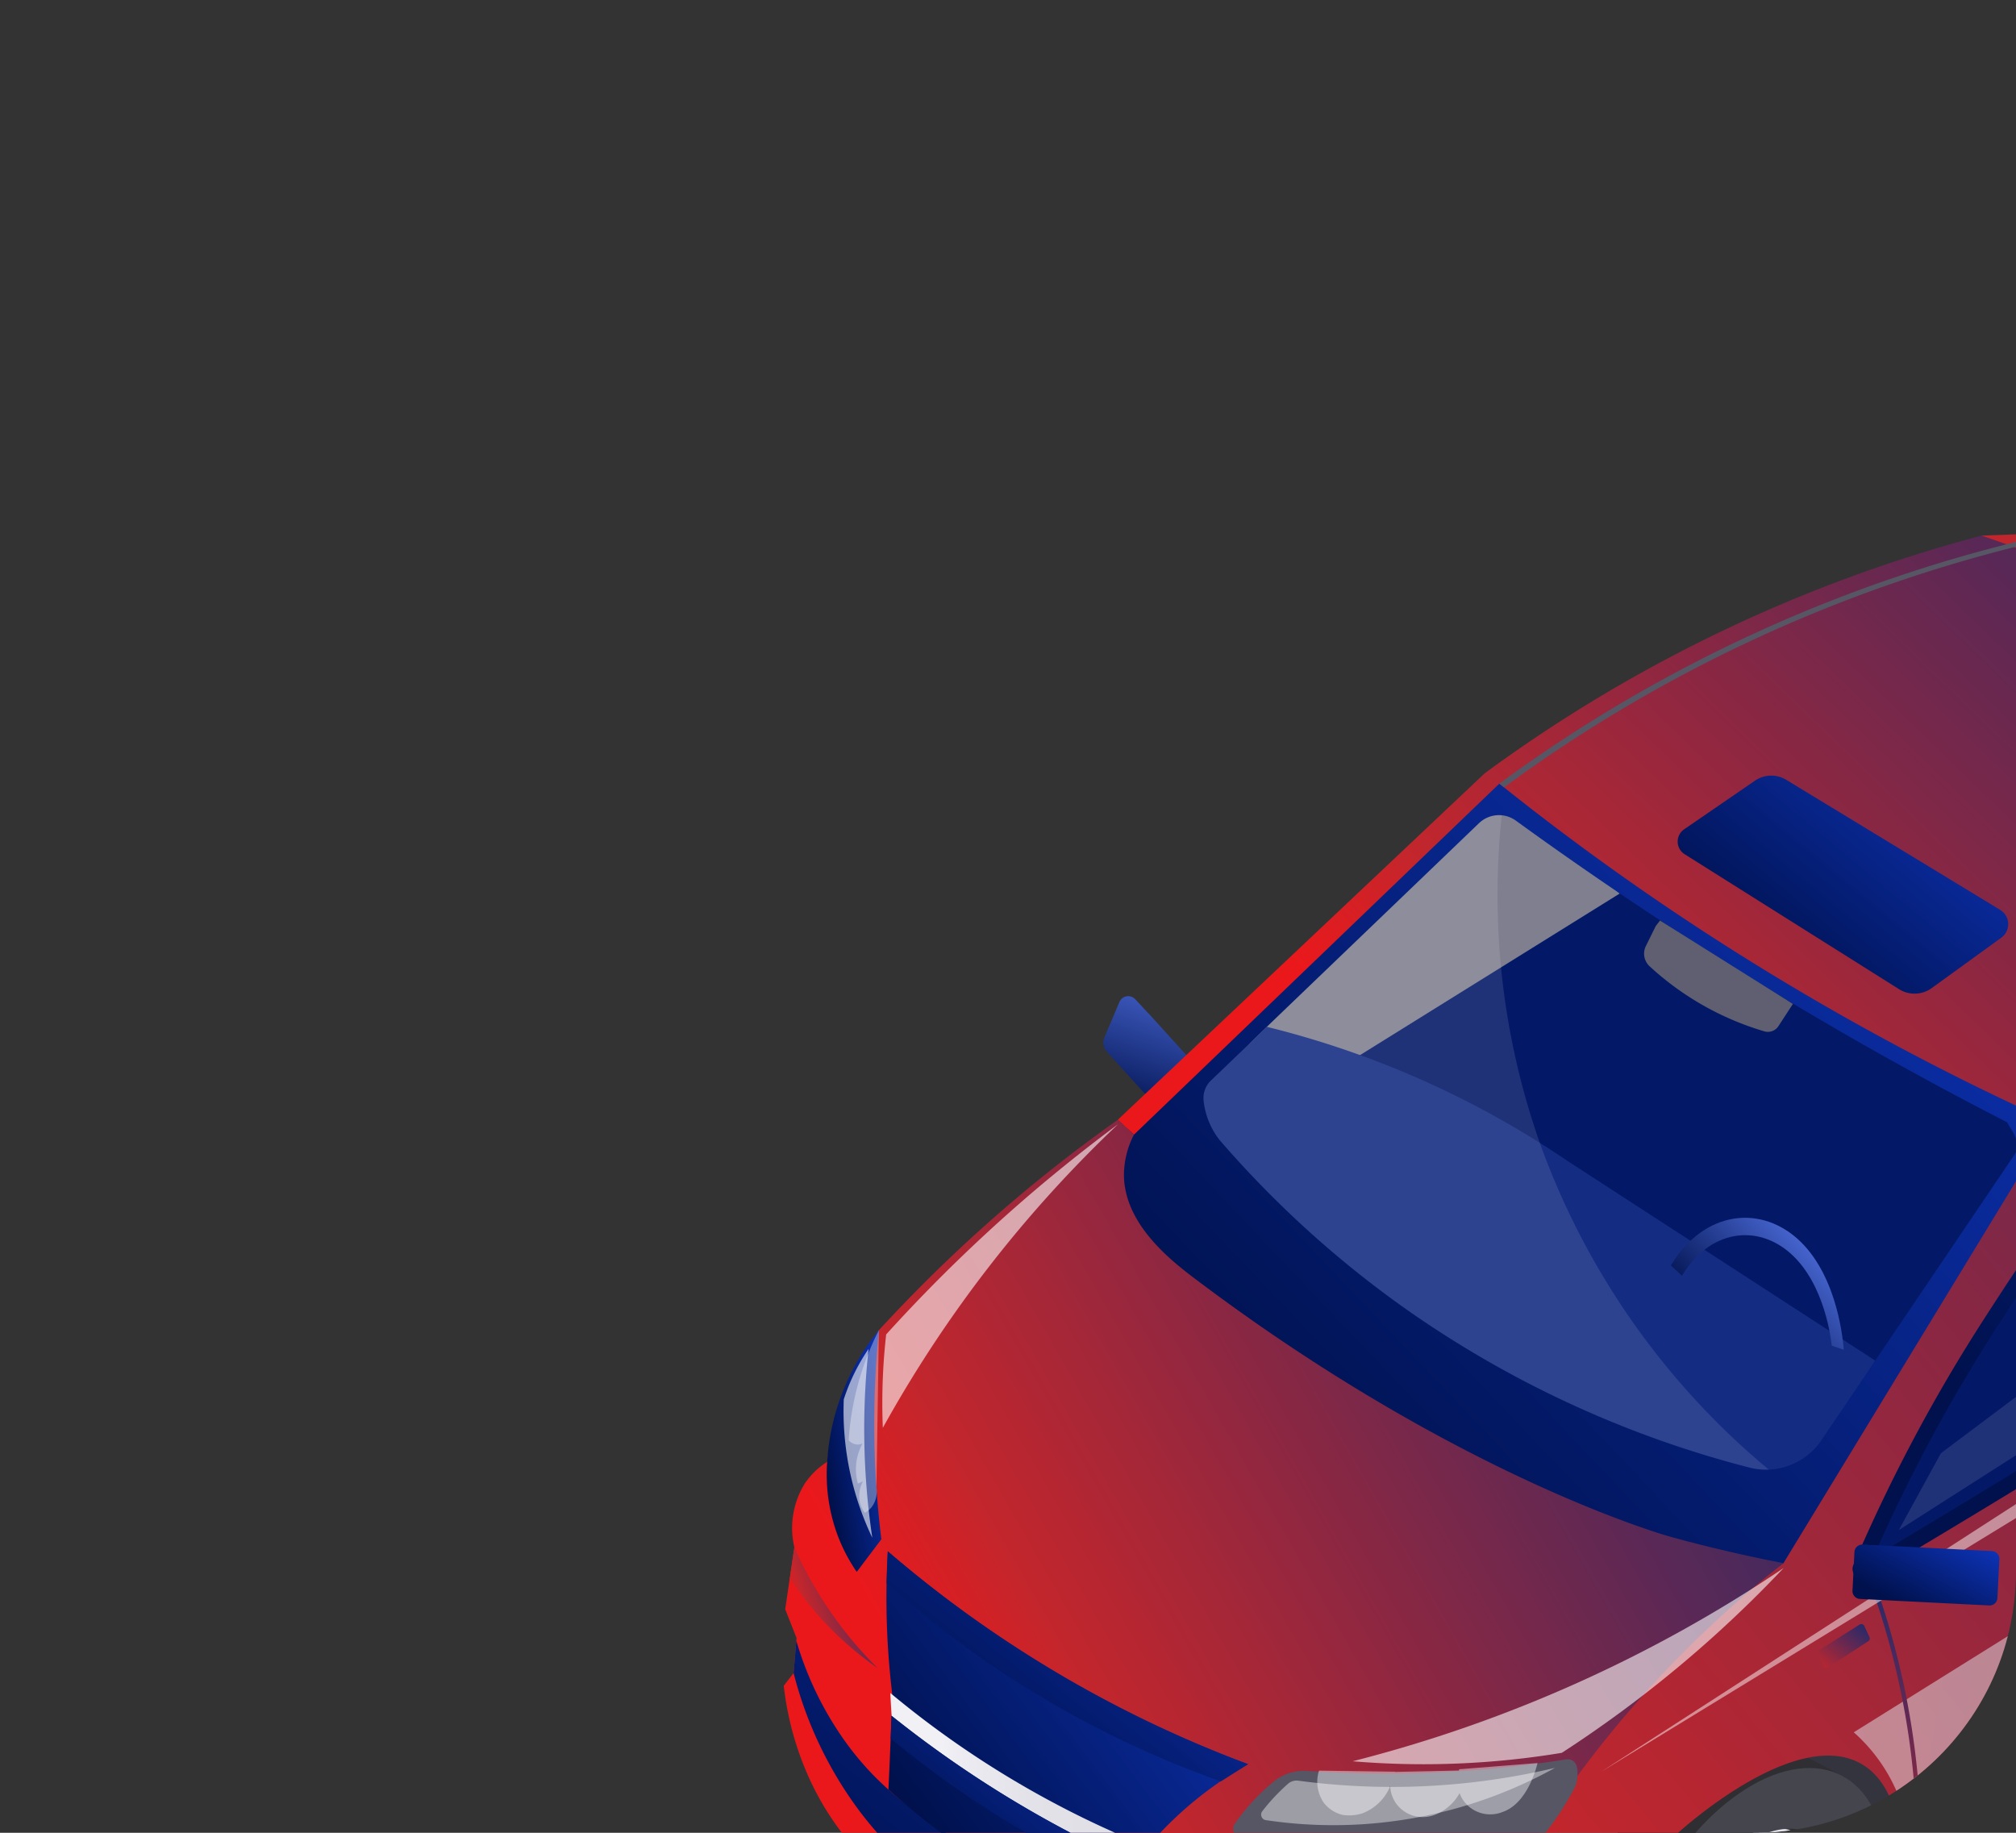 <?xml version="1.0" encoding="utf-8"?>
<svg xmlns="http://www.w3.org/2000/svg" xmlns:xlink="http://www.w3.org/1999/xlink" width="231" height="210" viewBox="0 0 231 210">
  <rect x="0" y="0" width="231" height="210" fill="#333333" stroke="none"/>
  <defs>
    <linearGradient id="linear-gradient" x1="0.935" y1="0.045" x2="0.102" y2="0.708" gradientUnits="objectBoundingBox">
      <stop offset="0" stop-color="#0d33b6"/>
      <stop offset="1" stop-color="#00114d"/>
    </linearGradient>
    <clipPath id="clip-path">
      <rect id="Rectangle_24639" data-name="Rectangle 24639" width="231" height="210" rx="30" fill="url(#linear-gradient)"/>
    </clipPath>
    <linearGradient id="linear-gradient-2" x1="0.692" y1="-0.246" x2="0.337" y2="1" gradientUnits="objectBoundingBox">
      <stop offset="0" stop-color="#4e6ede"/>
      <stop offset="1" stop-color="#00114d"/>
    </linearGradient>
    <clipPath id="clip-path-2">
      <path id="Path_266690" data-name="Path 266690" d="M1576.346,2775.24l6.357,3.359c1.9,1,3.139,3.242,3.279,6.488.283,6.535-4.007,14.71-9.563,18.224l-6.357-3.359c5.556-3.514,9.845-11.689,9.563-18.224C1579.485,2778.482,1578.243,2776.241,1576.346,2775.24Z" transform="translate(-1570.062 -2775.24)"/>
    </clipPath>
    <clipPath id="clip-path-3">
      <path id="Path_266702" data-name="Path 266702" d="M1478.71,3110.072l-6.357-3.359c1.921,1.015,4.512.759,7.307-1.009l6.357,3.359C1483.221,3110.83,1480.63,3111.086,1478.71,3110.072Z" transform="translate(-1472.353 -3105.704)"/>
    </clipPath>
    <linearGradient id="linear-gradient-3" x1="0.027" y1="0.607" x2="1.034" y2="0.607" gradientUnits="objectBoundingBox">
      <stop offset="0" stop-color="#f0f0f5"/>
      <stop offset="1" stop-color="#dfdfe5"/>
    </linearGradient>
    <clipPath id="clip-path-4">
      <path id="Path_266716" data-name="Path 266716" d="M1563.919,2675.282l6.357,3.359c-2.913-1.539-6.843-1.151-11.082,1.53l-6.357-3.359C1557.077,2674.13,1561.006,2673.742,1563.919,2675.282Z" transform="translate(-1552.837 -2674.381)"/>
    </clipPath>
    <clipPath id="clip-path-5">
      <path id="Path_266733" data-name="Path 266733" d="M1370.005,2747.715l-6.357-3.359c-2.876-1.519-4.76-4.917-4.973-9.841-.428-9.91,6.076-22.3,14.5-27.633l6.357,3.359c-8.424,5.328-14.929,17.723-14.5,27.634C1365.245,2742.8,1367.129,2746.2,1370.005,2747.715Z" transform="translate(-1358.656 -2706.883)"/>
    </clipPath>
    <clipPath id="clip-path-6">
      <path id="Path_266751" data-name="Path 266751" d="M3227.9,1810.76l6.357,3.359c1.9,1,3.139,3.242,3.279,6.488.282,6.535-4.008,14.71-9.563,18.224l-6.357-3.359c5.556-3.514,9.845-11.688,9.563-18.224C3231.034,1814,3229.791,1811.762,3227.9,1810.76Z" transform="translate(-3221.611 -1810.76)"/>
    </clipPath>
    <clipPath id="clip-path-7">
      <path id="Path_266763" data-name="Path 266763" d="M3130.249,2145.6l-6.357-3.359c1.921,1.014,4.512.758,7.307-1.009l6.357,3.359C3134.761,2146.36,3132.17,2146.616,3130.249,2145.6Z" transform="translate(-3123.892 -2141.234)"/>
    </clipPath>
    <linearGradient id="linear-gradient-4" x1="0.07" y1="0.663" x2="1.076" y2="0.663" xlink:href="#linear-gradient-3"/>
    <clipPath id="clip-path-8">
      <path id="Path_266777" data-name="Path 266777" d="M3215.459,1710.808l6.356,3.359c-2.913-1.539-6.843-1.151-11.082,1.53l-6.356-3.359C3208.617,1709.658,3212.546,1709.269,3215.459,1710.808Z" transform="translate(-3204.377 -1709.909)"/>
    </clipPath>
    <clipPath id="clip-path-9">
      <path id="Path_266794" data-name="Path 266794" d="M3021.544,1783.235l-6.356-3.359c-2.875-1.519-4.76-4.917-4.973-9.841-.428-9.91,6.076-22.3,14.5-27.633l6.357,3.359c-8.425,5.328-14.929,17.723-14.5,27.633C3016.785,1778.319,3018.669,1781.717,3021.544,1783.235Z" transform="translate(-3010.195 -1742.403)"/>
    </clipPath>
    <linearGradient id="linear-gradient-5" x1="0.935" y1="0.045" x2="0.102" y2="0.708" gradientUnits="objectBoundingBox">
      <stop offset="0" stop-color="#5d80f9"/>
      <stop offset="1" stop-color="#00114d"/>
    </linearGradient>
    <linearGradient id="linear-gradient-7" y1="0.438" x2="1.021" y2="-0.029" gradientUnits="objectBoundingBox">
      <stop offset="0" stop-color="#eb181b"/>
      <stop offset="0.138" stop-color="#c3262c"/>
      <stop offset="1" stop-color="#182a70"/>
    </linearGradient>
    <linearGradient id="linear-gradient-13" x1="0.031" y1="0.983" x2="1.02" y2="0.983" gradientUnits="objectBoundingBox">
      <stop offset="0" stop-color="#565665"/>
      <stop offset="1" stop-color="#444451"/>
    </linearGradient>
    <linearGradient id="linear-gradient-16" x1="-0.037" y1="0.488" x2="0.765" y2="0.596" gradientUnits="objectBoundingBox">
      <stop offset="0" stop-color="#dfdfe5"/>
      <stop offset="1" stop-color="#cfcfd6"/>
    </linearGradient>
    <linearGradient id="linear-gradient-18" x1="-0.101" y1="0.448" x2="0.874" y2="0.448" gradientUnits="objectBoundingBox">
      <stop offset="0.311" stop-color="#f0f0f5"/>
      <stop offset="0.375" stop-color="#ececf2"/>
      <stop offset="0.658" stop-color="#e2e2e8"/>
      <stop offset="1" stop-color="#dfdfe5"/>
    </linearGradient>
    <linearGradient id="linear-gradient-22" x1="0.912" y1="1.43" x2="1.021" y2="-0.029" xlink:href="#linear-gradient-7"/>
    <linearGradient id="linear-gradient-23" x1="-0.307" y1="0.286" x2="1.533" y2="0.873" xlink:href="#linear-gradient-16"/>
    <linearGradient id="linear-gradient-24" x1="0.455" y1="0.576" x2="0.423" y2="0.411" xlink:href="#linear-gradient-16"/>
    <linearGradient id="linear-gradient-25" x1="0.138" y1="0.918" x2="0.51" y2="1.656" xlink:href="#linear-gradient-13"/>
    <linearGradient id="linear-gradient-26" x1="0.259" y1="1.209" x2="0.631" y2="1.946" xlink:href="#linear-gradient-13"/>
    <linearGradient id="linear-gradient-27" x1="-0.156" y1="1.195" x2="1.021" y2="-0.029" xlink:href="#linear-gradient-7"/>
  </defs>
  <g id="Mask_Group_1169" data-name="Mask Group 1169" clip-path="url(#clip-path)">
    <g id="Ñëîé_2" transform="translate(89.806 57.355)">
      <g id="Group_86608" data-name="Group 86608">
        <g id="Group_86607" data-name="Group 86607">
          <path id="Path_266671" data-name="Path 266671" d="M665.836,1545.778l-6.513-7.193c-.03-.033-.064-.057-.1-.087l-1.471-1.583a1.092,1.092,0,0,0-1.806.317l-1.685,3.972c-.01.02-.017.042-.026.062l-.038.09.007,0a1.564,1.564,0,0,0,.306,1.585l6.513,7.193a1.57,1.57,0,0,0,2.217.11l2.482-2.247A1.569,1.569,0,0,0,665.836,1545.778Z" transform="translate(-617.483 -1479.781)" fill="url(#linear-gradient-2)"/>
          <path id="Path_266672" data-name="Path 266672" d="M1404.332,2597.555l-4.093-1.3-35.359,20.38,8.358-39.467,24.8-6.625,11.392,5.163Z" transform="translate(-1275.1 -2436.436)" fill="#34343f"/>
          <path id="Path_266673" data-name="Path 266673" d="M2966.291,1690.559l-12.956,1.882-14.047,9.856-10.046,17.017-7.7-12.114,16.949-27.765,22.9-4.116,7.787,1.8Z" transform="translate(-2715.356 -1608.159)" fill="#34343f"/>
          <g id="Group_86593" data-name="Group 86593" transform="translate(89.314 141.869)">
            <g id="Group_86583" data-name="Group 86583" transform="translate(15.809 7.542)">
              <path id="Path_266674" data-name="Path 266674" d="M1576.346,2775.24l6.357,3.359c1.9,1,3.139,3.242,3.279,6.488.283,6.535-4.007,14.71-9.563,18.224l-6.357-3.359c5.556-3.514,9.845-11.689,9.563-18.224C1579.485,2778.482,1578.243,2776.241,1576.346,2775.24Z" transform="translate(-1570.062 -2775.24)" fill="#2e2e33"/>
              <g id="Group_86582" data-name="Group 86582" clip-path="url(#clip-path-2)">
                <path id="Path_266675" data-name="Path 266675" d="M1576.419,3074.395l-6.357-3.359a17.224,17.224,0,0,0,3.33-2.8l6.357,3.359a17.228,17.228,0,0,1-3.33,2.8Z" transform="translate(-1570.063 -3046.324)" fill="#2e2e33"/>
                <path id="Path_266676" data-name="Path 266676" d="M1620.95,3056.178l-6.357-3.359c.371-.4.731-.813,1.078-1.246l6.357,3.359c-.347.432-.707.849-1.078,1.246Z" transform="translate(-1611.263 -3030.91)" fill="#2e2e33"/>
                <path id="Path_266677" data-name="Path 266677" d="M1635.37,3041.885l-6.357-3.359q.411-.512.8-1.055l6.357,3.359q-.385.541-.8,1.055Z" transform="translate(-1624.605 -3017.863)" fill="#2e2e33"/>
                <path id="Path_266678" data-name="Path 266678" d="M1646.03,3028.942l-6.356-3.359q.335-.471.65-.961l6.357,3.359q-.315.49-.651.961Z" transform="translate(-1634.468 -3005.974)" fill="#2e2e33"/>
                <path id="Path_266679" data-name="Path 266679" d="M1654.729,3016.618l-6.356-3.358q.29-.452.562-.917l6.356,3.358q-.271.466-.562.917Z" transform="translate(-1642.517 -2994.612)" fill="#2e2e33"/>
                <path id="Path_266680" data-name="Path 266680" d="M1662.25,3004.611l-6.357-3.359q.258-.442.5-.9l6.357,3.359q-.241.454-.5.9Z" transform="translate(-1649.475 -2983.522)" fill="#2e2e33"/>
                <path id="Path_266681" data-name="Path 266681" d="M1668.93,2992.69l-6.357-3.359q.234-.441.45-.891l6.357,3.359q-.216.45-.45.891Z" transform="translate(-1655.655 -2972.498)" fill="#2e2e33"/>
                <path id="Path_266682" data-name="Path 266682" d="M1674.949,2980.7l-6.356-3.359q.214-.445.41-.9l6.357,3.358q-.2.452-.41.9Z" transform="translate(-1661.225 -2961.397)" fill="#2e2e33"/>
                <path id="Path_266683" data-name="Path 266683" d="M1680.43,2968.5l-6.357-3.358q.2-.455.375-.914l6.357,3.359q-.177.46-.374.914Z" transform="translate(-1666.295 -2950.091)" fill="#2e2e33"/>
                <path id="Path_266684" data-name="Path 266684" d="M1685.439,2955.922l-6.357-3.359q.181-.469.342-.942l6.357,3.359c-.107.315-.221.63-.342.942Z" transform="translate(-1670.93 -2938.431)" fill="#2e2e33"/>
                <path id="Path_266685" data-name="Path 266685" d="M1690.01,2942.748l-6.357-3.359q.167-.493.311-.989l6.357,3.359q-.143.495-.31.989Z" transform="translate(-1675.159 -2926.199)" fill="#2e2e33"/>
                <path id="Path_266686" data-name="Path 266686" d="M1694.16,2928.58l-6.357-3.358q.154-.532.278-1.065l6.357,3.359q-.124.532-.278,1.064Z" transform="translate(-1678.999 -2913.021)" fill="#2e2e33"/>
                <path id="Path_266687" data-name="Path 266687" d="M1697.89,2912.744l-6.357-3.358q.14-.6.242-1.195l6.357,3.359q-.1.6-.242,1.195Z" transform="translate(-1682.45 -2898.249)" fill="#2e2e33"/>
                <path id="Path_266688" data-name="Path 266688" d="M1701.13,2893.762l-6.357-3.359q.124-.724.187-1.437l6.357,3.359q-.063.713-.187,1.437Z" transform="translate(-1685.447 -2880.462)" fill="#2e2e33"/>
                <path id="Path_266689" data-name="Path 266689" d="M1663.684,2787.1l-6.357-3.359a15.3,15.3,0,0,0,.05-2.017c-.14-3.246-1.383-5.486-3.279-6.488l6.357,3.359c1.9,1,3.138,3.242,3.279,6.488a15.112,15.112,0,0,1-.051,2.017Z" transform="translate(-1647.814 -2775.24)" fill="#2e2e33"/>
              </g>
            </g>
            <g id="Group_86585" data-name="Group 86585" transform="translate(8.502 32.254)">
              <path id="Path_266691" data-name="Path 266691" d="M1478.71,3110.072l-6.357-3.359c1.921,1.015,4.512.759,7.307-1.009l6.357,3.359C1483.221,3110.83,1480.63,3111.086,1478.71,3110.072Z" transform="translate(-1472.353 -3105.704)" fill="#2e2e33"/>
              <g id="Group_86584" data-name="Group 86584" clip-path="url(#clip-path-3)">
                <path id="Path_266692" data-name="Path 266692" d="M1478.71,3122.553l-6.357-3.359.058.03,6.357,3.359-.058-.03Z" transform="translate(-1472.353 -3118.185)" fill="#2e2e33"/>
                <path id="Path_266693" data-name="Path 266693" d="M1479.48,3122.953l-6.357-3.359a4.936,4.936,0,0,0,.53.233l6.357,3.358a4.907,4.907,0,0,1-.53-.232Z" transform="translate(-1473.065 -3118.555)" fill="#2e2e33"/>
                <path id="Path_266694" data-name="Path 266694" d="M1486.56,3126.072l-6.357-3.358a5.071,5.071,0,0,0,.554.17l6.356,3.36a5.443,5.443,0,0,1-.554-.171Z" transform="translate(-1479.616 -3121.442)" fill="#2e2e33"/>
                <path id="Path_266695" data-name="Path 266695" d="M1493.97,3128.352l-6.357-3.359a5.2,5.2,0,0,0,.586.111l6.357,3.359a5.329,5.329,0,0,1-.586-.111Z" transform="translate(-1486.472 -3123.551)" fill="#2e2e33"/>
                <path id="Path_266696" data-name="Path 266696" d="M1501.8,3129.822l-6.357-3.359a5.793,5.793,0,0,0,.627.048l6.357,3.359a5.571,5.571,0,0,1-.627-.048Z" transform="translate(-1493.716 -3124.911)" fill="#2e2e33"/>
                <path id="Path_266697" data-name="Path 266697" d="M1510.19,3130.189l-6.357-3.359a6.155,6.155,0,0,0,.684-.022l6.357,3.359a6.271,6.271,0,0,1-.684.022Z" transform="translate(-1501.479 -3125.23)" fill="#2e2e33"/>
                <path id="Path_266698" data-name="Path 266698" d="M1519.33,3128.835l-6.357-3.359a7.259,7.259,0,0,0,.766-.108l6.357,3.359a7.419,7.419,0,0,1-.766.108Z" transform="translate(-1509.935 -3123.897)" fill="#2e2e33"/>
                <path id="Path_266699" data-name="Path 266699" d="M1529.58,3125.874l-6.357-3.358a8.194,8.194,0,0,0,.9-.231l6.357,3.359a8.339,8.339,0,0,1-.9.23Z" transform="translate(-1519.419 -3121.044)" fill="#2e2e33"/>
                <path id="Path_266700" data-name="Path 266700" d="M1541.59,3119.865l-6.357-3.359a9.863,9.863,0,0,0,1.2-.467l6.357,3.359a9.887,9.887,0,0,1-1.2.467Z" transform="translate(-1530.531 -3115.266)" fill="#2e2e33"/>
                <path id="Path_266701" data-name="Path 266701" d="M1557.58,3109.835l-6.357-3.359a12.459,12.459,0,0,0,1.409-.774l6.357,3.359a12.512,12.512,0,0,1-1.409.773Z" transform="translate(-1545.325 -3105.702)" fill="#2e2e33"/>
              </g>
            </g>
            <g id="Group_86586" data-name="Group 86586" transform="translate(10.065 10.231)">
              <path id="Path_266703" data-name="Path 266703" d="M1502.781,2812.8c5.538-3.5,10.253-1.062,10.534,5.448s-3.978,14.631-9.515,18.133-10.249,1.059-10.53-5.455S1497.247,2816.3,1502.781,2812.8Zm.65,15.033a6.208,6.208,0,0,0,2.619-4.989c-.077-1.787-1.375-2.459-2.9-1.5a6.207,6.207,0,0,0-2.615,4.982c.078,1.793,1.375,2.464,2.895,1.5Zm5.858-15.313a2.316,2.316,0,0,0-.977,1.863c.029.669.513.92,1.082.56a2.316,2.316,0,0,0,.977-1.863c-.029-.67-.513-.921-1.082-.56Zm-11.079,24.54a2.316,2.316,0,0,0,.977-1.863c-.028-.665-.513-.92-1.082-.56a2.324,2.324,0,0,0-.977,1.863c.029.669.513.92,1.082.56Zm11.775-8.429a2.318,2.318,0,0,0,.978-1.863c-.029-.665-.513-.915-1.082-.555a2.315,2.315,0,0,0-.978,1.858c.029.67.513.921,1.082.56Zm-6.2,7.392a2.317,2.317,0,0,0,.977-1.863c-.029-.67-.513-.92-1.082-.56a2.314,2.314,0,0,0-.973,1.86c.028.669.513.92,1.078.563Zm-.988-22.864a2.316,2.316,0,0,0-.973,1.86c.029.665.513.92,1.078.562a2.322,2.322,0,0,0,.977-1.863c-.029-.669-.513-.919-1.082-.56Zm-8.119,18.121a2.316,2.316,0,0,0,.973-1.86c-.029-.665-.512-.915-1.078-.558a2.316,2.316,0,0,0-.978,1.858c.029.67.513.919,1.082.56Zm17.07-10.8a2.315,2.315,0,0,0,.973-1.86c-.029-.665-.513-.916-1.078-.558a2.313,2.313,0,0,0-.978,1.858c.028.669.512.92,1.082.56Zm-15.877,1.482c.029.665.513.915,1.082.555a2.313,2.313,0,0,0,.973-1.855c-.029-.669-.513-.92-1.078-.562a2.314,2.314,0,0,0-.977,1.863Z" transform="translate(-1493.256 -2811.197)" fill="#cacad5"/>
            </g>
            <g id="Group_86587" data-name="Group 86587" transform="translate(10.345 10.359)">
              <path id="Path_266704" data-name="Path 266704" d="M1506.521,2814.506c5.538-3.5,10.253-1.061,10.534,5.448s-3.978,14.631-9.516,18.133-10.249,1.059-10.53-5.455S1500.987,2818.007,1506.521,2814.506Zm.65,15.034a6.209,6.209,0,0,0,2.619-4.99c-.077-1.788-1.375-2.459-2.9-1.5a6.206,6.206,0,0,0-2.614,4.982c.077,1.792,1.374,2.463,2.894,1.5Zm5.857-15.314a2.314,2.314,0,0,0-.977,1.863c.029.669.513.919,1.082.56a2.318,2.318,0,0,0,.978-1.863c-.03-.669-.513-.92-1.082-.56Zm-11.08,24.541a2.317,2.317,0,0,0,.978-1.863c-.029-.665-.513-.92-1.082-.56a2.322,2.322,0,0,0-.977,1.863c.029.669.513.92,1.082.56Zm11.775-8.429a2.315,2.315,0,0,0,.977-1.863c-.029-.665-.513-.916-1.082-.555a2.315,2.315,0,0,0-.978,1.858c.029.67.513.92,1.082.56Zm-6.2,7.391a2.316,2.316,0,0,0,.977-1.863c-.029-.669-.513-.92-1.082-.56a2.316,2.316,0,0,0-.973,1.86c.029.67.513.92,1.078.563Zm-.988-22.862a2.314,2.314,0,0,0-.973,1.86c.029.665.513.92,1.078.562a2.322,2.322,0,0,0,.977-1.863c-.029-.67-.513-.921-1.082-.56Zm-8.119,18.121a2.316,2.316,0,0,0,.973-1.86c-.029-.665-.512-.916-1.078-.558a2.313,2.313,0,0,0-.978,1.857c.029.669.513.919,1.082.56Zm17.07-10.8a2.314,2.314,0,0,0,.973-1.86c-.029-.665-.513-.915-1.078-.558a2.315,2.315,0,0,0-.977,1.858c.029.67.513.921,1.082.56Zm-15.877,1.483c.029.665.513.915,1.082.555a2.314,2.314,0,0,0,.974-1.855c-.029-.67-.513-.92-1.078-.563a2.315,2.315,0,0,0-.977,1.863Z" transform="translate(-1496.996 -2812.907)" fill="url(#linear-gradient-3)"/>
              <ellipse id="Ellipse_1180" data-name="Ellipse 1180" cx="7.851" cy="5.125" rx="7.851" ry="5.125" transform="translate(2.197 18.192) rotate(-60.087)" fill="#f0f0f5"/>
            </g>
            <g id="Group_86589" data-name="Group 86589" transform="translate(14.521 0)">
              <path id="Path_266705" data-name="Path 266705" d="M1563.919,2675.282l6.357,3.359c-2.913-1.539-6.843-1.151-11.082,1.53l-6.357-3.359C1557.077,2674.13,1561.006,2673.742,1563.919,2675.282Z" transform="translate(-1552.837 -2674.381)" fill="#2e2e33"/>
              <g id="Group_86588" data-name="Group 86588" clip-path="url(#clip-path-4)">
                <path id="Path_266706" data-name="Path 266706" d="M1559.19,2695.728l-6.357-3.358a18.963,18.963,0,0,1,2.137-1.174l6.357,3.359a18.947,18.947,0,0,0-2.137,1.173Z" transform="translate(-1552.833 -2689.939)" fill="#2e2e33"/>
                <path id="Path_266707" data-name="Path 266707" d="M1587.77,2685.791l-6.357-3.358a15.063,15.063,0,0,1,1.813-.708l6.357,3.359a15.069,15.069,0,0,0-1.813.708Z" transform="translate(-1579.276 -2681.175)" fill="#2e2e33"/>
                <path id="Path_266708" data-name="Path 266708" d="M1612.02,2680.762l-6.356-3.359a12.421,12.421,0,0,1,1.363-.349l6.356,3.359a12.286,12.286,0,0,0-1.363.349Z" transform="translate(-1601.713 -2676.854)" fill="#2e2e33"/>
                <path id="Path_266709" data-name="Path 266709" d="M1630.25,2678.383l-6.357-3.359a10.932,10.932,0,0,1,1.162-.164l6.357,3.359a10.9,10.9,0,0,0-1.162.164Z" transform="translate(-1618.579 -2674.824)" fill="#2e2e33"/>
                <path id="Path_266710" data-name="Path 266710" d="M1645.78,2677.78l-6.357-3.359a9.656,9.656,0,0,1,1.037-.033l6.357,3.358a9.722,9.722,0,0,0-1.037.034Z" transform="translate(-1632.948 -2674.385)" fill="#2e2e33"/>
                <path id="Path_266711" data-name="Path 266711" d="M1659.65,2677.773l-6.357-3.359a8.833,8.833,0,0,1,.951.073l6.357,3.359a8.734,8.734,0,0,0-.951-.073Z" transform="translate(-1645.781 -2674.411)" fill="#2e2e33"/>
                <path id="Path_266712" data-name="Path 266712" d="M1672.37,2678.742l-6.357-3.358a8.213,8.213,0,0,1,.888.167l6.357,3.359a8.137,8.137,0,0,0-.889-.168Z" transform="translate(-1657.55 -2675.309)" fill="#2e2e33"/>
                <path id="Path_266713" data-name="Path 266713" d="M1684.25,2680.982l-6.357-3.359a7.709,7.709,0,0,1,.84.259l6.357,3.359a7.715,7.715,0,0,0-.84-.259Z" transform="translate(-1668.542 -2677.381)" fill="#2e2e33"/>
                <path id="Path_266714" data-name="Path 266714" d="M1695.479,2684.443l-6.357-3.359a7.6,7.6,0,0,1,.8.353l6.356,3.359a7.556,7.556,0,0,0-.8-.353Z" transform="translate(-1678.932 -2680.583)" fill="#2e2e33"/>
                <path id="Path_266715" data-name="Path 266715" d="M1706.22,2689.162l-6.357-3.359.088.046,6.357,3.359-.088-.046Z" transform="translate(-1688.869 -2684.949)" fill="#2e2e33"/>
              </g>
            </g>
            <g id="Group_86591" data-name="Group 86591" transform="translate(0 2.43)">
              <path id="Path_266717" data-name="Path 266717" d="M1370.005,2747.715l-6.357-3.359c-2.876-1.519-4.76-4.917-4.973-9.841-.428-9.91,6.076-22.3,14.5-27.633l6.357,3.359c-8.424,5.328-14.929,17.723-14.5,27.634C1365.245,2742.8,1367.129,2746.2,1370.005,2747.715Z" transform="translate(-1358.656 -2706.883)" fill="#2e2e33"/>
              <g id="Group_86590" data-name="Group 86590" clip-path="url(#clip-path-5)">
                <path id="Path_266718" data-name="Path 266718" d="M1370.005,3051.776l-6.357-3.359c-2.876-1.519-4.76-4.917-4.973-9.84a23.317,23.317,0,0,1,.076-3.059l6.357,3.359a23.2,23.2,0,0,0-.076,3.058c.212,4.923,2.1,8.321,4.973,9.841Z" transform="translate(-1358.656 -3010.943)" fill="#2e2e33"/>
                <path id="Path_266719" data-name="Path 266719" d="M1366.3,3011.911l-6.357-3.359q.1-1.08.284-2.179l6.357,3.359q-.188,1.1-.284,2.179Z" transform="translate(-1359.846 -2983.979)" fill="#2e2e33"/>
                <path id="Path_266720" data-name="Path 266720" d="M1370.1,2987.323l-6.357-3.358q.154-.9.367-1.812l6.357,3.359q-.214.909-.367,1.811Z" transform="translate(-1363.362 -2961.569)" fill="#2e2e33"/>
                <path id="Path_266721" data-name="Path 266721" d="M1375.01,2965.54l-6.356-3.359q.189-.806.422-1.614l6.357,3.359q-.233.807-.423,1.615Z" transform="translate(-1367.906 -2941.597)" fill="#2e2e33"/>
                <path id="Path_266722" data-name="Path 266722" d="M1380.66,2945.37l-6.357-3.359q.217-.751.471-1.5l6.356,3.358q-.254.748-.47,1.5Z" transform="translate(-1373.133 -2923.042)" fill="#2e2e33"/>
                <path id="Path_266723" data-name="Path 266723" d="M1386.95,2926.191l-6.357-3.358q.243-.717.518-1.428l6.357,3.358q-.274.713-.518,1.429Z" transform="translate(-1378.952 -2905.363)" fill="#2e2e33"/>
                <path id="Path_266724" data-name="Path 266724" d="M1393.88,2907.618l-6.357-3.359q.269-.7.568-1.386l6.357,3.359q-.3.688-.568,1.385Z" transform="translate(-1385.364 -2888.218)" fill="#2e2e33"/>
                <path id="Path_266725" data-name="Path 266725" d="M1401.48,2889.4l-6.357-3.359q.3-.686.622-1.361l6.356,3.359q-.324.675-.622,1.361Z" transform="translate(-1392.396 -2871.382)" fill="#2e2e33"/>
                <path id="Path_266726" data-name="Path 266726" d="M1409.79,2871.321l-6.356-3.358q.327-.682.682-1.351l6.357,3.359q-.354.669-.683,1.35Z" transform="translate(-1400.085 -2854.667)" fill="#2e2e33"/>
                <path id="Path_266727" data-name="Path 266727" d="M1418.92,2853.155l-6.357-3.359q.365-.688.757-1.359l6.357,3.359q-.392.672-.757,1.359Z" transform="translate(-1408.532 -2837.852)" fill="#2e2e33"/>
                <path id="Path_266728" data-name="Path 266728" d="M1429.04,2834.577l-6.357-3.359q.412-.705.853-1.391l6.357,3.358q-.44.685-.853,1.392Z" transform="translate(-1417.895 -2820.634)" fill="#2e2e33"/>
                <path id="Path_266729" data-name="Path 266729" d="M1440.45,2815.163l-6.357-3.359q.477-.743.986-1.457l6.357,3.359q-.509.714-.986,1.458Z" transform="translate(-1428.452 -2802.61)" fill="#2e2e33"/>
                <path id="Path_266730" data-name="Path 266730" d="M1453.64,2793.919l-6.357-3.359q.585-.821,1.208-1.6l6.357,3.359q-.623.777-1.208,1.6Z" transform="translate(-1440.656 -2782.824)" fill="#2e2e33"/>
                <path id="Path_266731" data-name="Path 266731" d="M1469.8,2768.948l-6.357-3.358q.789-.985,1.635-1.89l6.357,3.358q-.845.9-1.635,1.889Z" transform="translate(-1455.607 -2759.451)" fill="#2e2e33"/>
                <path id="Path_266732" data-name="Path 266732" d="M1491.66,2714.484l-6.357-3.359a26.129,26.129,0,0,1,5.049-4.249l6.357,3.358a26.149,26.149,0,0,0-5.05,4.249Z" transform="translate(-1475.833 -2706.877)" fill="#2e2e33"/>
              </g>
            </g>
            <g id="Group_86592" data-name="Group 86592" transform="translate(6.356 3.359)">
              <path id="Path_266734" data-name="Path 266734" d="M1458.179,2721.732c8.424-5.328,15.626-1.6,16.055,8.309s-6.077,22.307-14.5,27.635-15.625,1.6-16.054-8.31S1449.754,2727.06,1458.179,2721.732Zm1.288,29.823c5.556-3.514,9.845-11.688,9.563-18.224s-5.031-8.992-10.587-5.479-9.844,11.688-9.562,18.222,5.031,8.994,10.586,5.481Z" transform="translate(-1443.658 -2719.302)" fill="#45454d"/>
            </g>
          </g>
          <g id="Group_86605" data-name="Group 86605" transform="translate(212.814 69.747)">
            <g id="Group_86595" data-name="Group 86595" transform="translate(15.809 7.541)">
              <path id="Path_266735" data-name="Path 266735" d="M3227.9,1810.76l6.357,3.359c1.9,1,3.139,3.242,3.279,6.488.282,6.535-4.008,14.71-9.563,18.224l-6.357-3.359c5.556-3.514,9.845-11.688,9.563-18.224C3231.034,1814,3229.791,1811.762,3227.9,1810.76Z" transform="translate(-3221.611 -1810.76)" fill="#2e2e33"/>
              <g id="Group_86594" data-name="Group 86594" clip-path="url(#clip-path-6)">
                <path id="Path_266736" data-name="Path 266736" d="M3227.97,2109.925l-6.357-3.359a17.213,17.213,0,0,0,3.33-2.8l6.356,3.359a17.254,17.254,0,0,1-3.33,2.8Z" transform="translate(-3221.613 -2081.854)" fill="#2e2e33"/>
                <path id="Path_266737" data-name="Path 266737" d="M3272.5,2091.7l-6.357-3.358q.557-.6,1.078-1.246l6.356,3.359c-.346.433-.707.85-1.078,1.246Z" transform="translate(-3262.813 -2066.429)" fill="#2e2e33"/>
                <path id="Path_266738" data-name="Path 266738" d="M3286.919,2077.405l-6.356-3.359q.41-.513.8-1.055l6.357,3.359q-.386.543-.8,1.055Z" transform="translate(-3276.155 -2053.383)" fill="#2e2e33"/>
                <path id="Path_266739" data-name="Path 266739" d="M3297.58,2064.462l-6.357-3.359q.335-.471.651-.961l6.357,3.359q-.316.491-.65.961Z" transform="translate(-3286.017 -2041.494)" fill="#2e2e33"/>
                <path id="Path_266740" data-name="Path 266740" d="M3306.279,2052.149l-6.356-3.359q.29-.452.562-.917l6.356,3.359q-.272.466-.562.918Z" transform="translate(-3294.067 -2030.141)" fill="#2e2e33"/>
                <path id="Path_266741" data-name="Path 266741" d="M3313.8,2040.141l-6.357-3.359q.259-.442.5-.9l6.357,3.359q-.241.453-.5.9Z" transform="translate(-3301.025 -2019.051)" fill="#2e2e33"/>
                <path id="Path_266742" data-name="Path 266742" d="M3320.47,2028.221l-6.357-3.359q.234-.441.45-.891l6.357,3.359c-.144.3-.294.6-.451.891Z" transform="translate(-3307.196 -2008.028)" fill="#2e2e33"/>
                <path id="Path_266743" data-name="Path 266743" d="M3326.489,2016.229l-6.356-3.359q.214-.445.41-.9l6.357,3.358q-.2.453-.41.9Z" transform="translate(-3312.766 -1996.927)" fill="#2e2e33"/>
                <path id="Path_266744" data-name="Path 266744" d="M3331.98,2004.026l-6.357-3.359q.2-.454.375-.914l6.356,3.359q-.178.459-.374.914Z" transform="translate(-3317.845 -1985.62)" fill="#2e2e33"/>
                <path id="Path_266745" data-name="Path 266745" d="M3336.99,1991.452l-6.357-3.358q.181-.469.342-.942l6.357,3.358q-.16.473-.342.942Z" transform="translate(-3322.48 -1973.961)" fill="#2e2e33"/>
                <path id="Path_266746" data-name="Path 266746" d="M3341.56,1978.268l-6.357-3.359q.167-.493.31-.989l6.357,3.359c-.1.33-.2.66-.31.989Z" transform="translate(-3326.708 -1961.719)" fill="#2e2e33"/>
                <path id="Path_266747" data-name="Path 266747" d="M3345.71,1964.11l-6.357-3.359q.153-.532.279-1.065l6.357,3.359q-.126.532-.279,1.064Z" transform="translate(-3330.549 -1948.55)" fill="#2e2e33"/>
                <path id="Path_266748" data-name="Path 266748" d="M3349.429,1948.264l-6.357-3.359q.14-.6.242-1.194l6.357,3.359q-.1.594-.243,1.194Z" transform="translate(-3333.99 -1933.769)" fill="#2e2e33"/>
                <path id="Path_266749" data-name="Path 266749" d="M3352.67,1929.292l-6.357-3.359q.123-.724.188-1.437l6.356,3.358c-.042.475-.1.955-.187,1.437Z" transform="translate(-3336.988 -1915.991)" fill="#2e2e33"/>
                <path id="Path_266750" data-name="Path 266750" d="M3315.234,1822.624l-6.357-3.359a15.361,15.361,0,0,0,.051-2.017c-.14-3.246-1.383-5.486-3.279-6.488l6.357,3.359c1.9,1,3.139,3.242,3.279,6.488a15.454,15.454,0,0,1-.05,2.017Z" transform="translate(-3299.365 -1810.76)" fill="#2e2e33"/>
              </g>
            </g>
            <g id="Group_86597" data-name="Group 86597" transform="translate(8.502 32.254)">
              <path id="Path_266752" data-name="Path 266752" d="M3130.249,2145.6l-6.357-3.359c1.921,1.014,4.512.758,7.307-1.009l6.357,3.359C3134.761,2146.36,3132.17,2146.616,3130.249,2145.6Z" transform="translate(-3123.892 -2141.234)" fill="#2e2e33"/>
              <g id="Group_86596" data-name="Group 86596" clip-path="url(#clip-path-7)">
                <path id="Path_266753" data-name="Path 266753" d="M3130.249,2158.082l-6.357-3.359.058.031,6.356,3.359-.058-.031Z" transform="translate(-3123.892 -2153.715)" fill="#2e2e33"/>
                <path id="Path_266754" data-name="Path 266754" d="M3131.029,2158.483l-6.357-3.359a4.895,4.895,0,0,0,.53.233l6.357,3.359a4.985,4.985,0,0,1-.53-.233Z" transform="translate(-3124.615 -2154.085)" fill="#2e2e33"/>
                <path id="Path_266755" data-name="Path 266755" d="M3138.109,2161.592l-6.356-3.359a5.115,5.115,0,0,0,.554.171l6.356,3.359a4.985,4.985,0,0,1-.554-.171Z" transform="translate(-3131.165 -2156.963)" fill="#2e2e33"/>
                <path id="Path_266756" data-name="Path 266756" d="M3145.519,2163.872l-6.357-3.359a5.271,5.271,0,0,0,.586.111l6.356,3.359a5.284,5.284,0,0,1-.585-.111Z" transform="translate(-3138.021 -2159.072)" fill="#2e2e33"/>
                <path id="Path_266757" data-name="Path 266757" d="M3153.35,2165.352l-6.357-3.359a5.787,5.787,0,0,0,.627.048l6.356,3.358a5.609,5.609,0,0,1-.627-.048Z" transform="translate(-3145.265 -2160.441)" fill="#2e2e33"/>
                <path id="Path_266758" data-name="Path 266758" d="M3161.739,2165.72l-6.356-3.359a6.272,6.272,0,0,0,.683-.022l6.357,3.359a6.34,6.34,0,0,1-.684.022Z" transform="translate(-3153.027 -2160.761)" fill="#2e2e33"/>
                <path id="Path_266759" data-name="Path 266759" d="M3170.879,2164.354l-6.356-3.359a7.142,7.142,0,0,0,.766-.108l6.356,3.359a6.888,6.888,0,0,1-.766.108Z" transform="translate(-3161.485 -2159.418)" fill="#2e2e33"/>
                <path id="Path_266760" data-name="Path 266760" d="M3181.119,2161.4l-6.356-3.359a8.106,8.106,0,0,0,.9-.23l6.356,3.359a8.362,8.362,0,0,1-.9.23Z" transform="translate(-3170.959 -2156.575)" fill="#2e2e33"/>
                <path id="Path_266761" data-name="Path 266761" d="M3193.14,2155.4l-6.356-3.358a9.973,9.973,0,0,0,1.195-.468l6.357,3.359a10.038,10.038,0,0,1-1.2.467Z" transform="translate(-3182.081 -2150.796)" fill="#2e2e33"/>
                <path id="Path_266762" data-name="Path 266762" d="M3209.12,2145.365l-6.357-3.359a12.323,12.323,0,0,0,1.409-.773l6.356,3.359a12.671,12.671,0,0,1-1.409.773Z" transform="translate(-3196.865 -2141.233)" fill="#2e2e33"/>
              </g>
            </g>
            <g id="Group_86598" data-name="Group 86598" transform="translate(10.066 10.231)">
              <path id="Path_266764" data-name="Path 266764" d="M3154.33,1848.327c5.538-3.5,10.253-1.062,10.535,5.448s-3.978,14.631-9.515,18.134-10.25,1.059-10.531-5.455S3148.8,1851.827,3154.33,1848.327Zm.649,15.033a6.208,6.208,0,0,0,2.619-4.99c-.077-1.788-1.375-2.459-2.9-1.5a6.206,6.206,0,0,0-2.614,4.982c.078,1.792,1.375,2.464,2.894,1.5Zm5.859-15.315a2.315,2.315,0,0,0-.977,1.863c.029.67.512.92,1.082.56a2.316,2.316,0,0,0,.977-1.863c-.029-.669-.513-.92-1.082-.56Zm-11.08,24.541a2.317,2.317,0,0,0,.977-1.863c-.029-.665-.513-.92-1.082-.56a2.323,2.323,0,0,0-.977,1.863c.029.669.513.92,1.082.56Zm11.776-8.429a2.317,2.317,0,0,0,.977-1.862c-.029-.665-.513-.916-1.082-.555a2.315,2.315,0,0,0-.978,1.858c.029.669.513.92,1.083.56Zm-6.2,7.391a2.315,2.315,0,0,0,.977-1.863c-.029-.67-.512-.92-1.082-.56a2.315,2.315,0,0,0-.973,1.86c.029.67.512.92,1.078.563Zm-.988-22.862a2.315,2.315,0,0,0-.973,1.86c.029.665.513.92,1.078.563a2.323,2.323,0,0,0,.977-1.863c-.029-.67-.513-.92-1.082-.56Zm-8.119,18.12a2.315,2.315,0,0,0,.974-1.86c-.029-.665-.513-.915-1.078-.558a2.315,2.315,0,0,0-.978,1.858c.03.669.513.92,1.082.56Zm17.07-10.8a2.317,2.317,0,0,0,.973-1.86c-.029-.665-.513-.915-1.078-.558a2.314,2.314,0,0,0-.978,1.858c.029.67.513.92,1.082.56Zm-15.877,1.482c.029.665.513.915,1.082.555a2.314,2.314,0,0,0,.973-1.855c-.029-.67-.513-.92-1.078-.563a2.319,2.319,0,0,0-.978,1.863Z" transform="translate(-3144.805 -1846.728)" fill="#cacad5"/>
            </g>
            <g id="Group_86599" data-name="Group 86599" transform="translate(10.345 10.359)">
              <path id="Path_266765" data-name="Path 266765" d="M3158.062,1850.037c5.537-3.5,10.253-1.062,10.534,5.448s-3.978,14.631-9.516,18.134-10.249,1.059-10.53-5.455S3152.528,1853.537,3158.062,1850.037Zm.65,15.033a6.21,6.21,0,0,0,2.618-4.99c-.077-1.787-1.375-2.459-2.9-1.5a6.2,6.2,0,0,0-2.614,4.982c.077,1.792,1.375,2.464,2.894,1.5Zm5.858-15.314a2.316,2.316,0,0,0-.978,1.863c.03.67.513.92,1.083.56a2.319,2.319,0,0,0,.977-1.863c-.029-.67-.513-.92-1.082-.56Zm-11.08,24.541a2.315,2.315,0,0,0,.977-1.863c-.028-.665-.513-.92-1.082-.56a2.325,2.325,0,0,0-.978,1.863c.029.669.513.92,1.082.56Zm11.775-8.429a2.315,2.315,0,0,0,.977-1.863c-.029-.665-.513-.915-1.082-.555a2.316,2.316,0,0,0-.977,1.858c.029.669.513.92,1.082.56Zm-6.2,7.391a2.318,2.318,0,0,0,.977-1.863c-.029-.67-.513-.92-1.082-.56a2.314,2.314,0,0,0-.973,1.86c.029.67.513.92,1.078.563Zm-.988-22.862a2.315,2.315,0,0,0-.973,1.86c.029.665.513.92,1.078.563a2.323,2.323,0,0,0,.977-1.863c-.028-.67-.512-.92-1.082-.56Zm-8.119,18.12a2.313,2.313,0,0,0,.973-1.86c-.029-.665-.512-.915-1.078-.557a2.315,2.315,0,0,0-.978,1.858c.029.67.513.921,1.082.56Zm17.071-10.8a2.316,2.316,0,0,0,.973-1.86c-.029-.665-.513-.915-1.078-.558a2.314,2.314,0,0,0-.978,1.857c.028.67.512.92,1.082.56Zm-15.877,1.482c.029.665.512.916,1.082.555a2.311,2.311,0,0,0,.973-1.855c-.029-.669-.513-.92-1.077-.563a2.313,2.313,0,0,0-.978,1.862Z" transform="translate(-3148.537 -1848.437)" fill="url(#linear-gradient-4)"/>
            </g>
            <g id="Group_86601" data-name="Group 86601" transform="translate(14.521)">
              <path id="Path_266766" data-name="Path 266766" d="M3215.459,1710.808l6.356,3.359c-2.913-1.539-6.843-1.151-11.082,1.53l-6.356-3.359C3208.617,1709.658,3212.546,1709.269,3215.459,1710.808Z" transform="translate(-3204.377 -1709.909)" fill="#2e2e33"/>
              <g id="Group_86600" data-name="Group 86600" clip-path="url(#clip-path-8)">
                <path id="Path_266767" data-name="Path 266767" d="M3210.739,1731.249l-6.356-3.359a18.85,18.85,0,0,1,2.137-1.173l6.357,3.359a18.933,18.933,0,0,0-2.138,1.173Z" transform="translate(-3204.383 -1725.46)" fill="#2e2e33"/>
                <path id="Path_266768" data-name="Path 266768" d="M3239.319,1721.321l-6.357-3.359a15.113,15.113,0,0,1,1.813-.708l6.357,3.359a15.078,15.078,0,0,0-1.813.708Z" transform="translate(-3230.825 -1716.705)" fill="#2e2e33"/>
                <path id="Path_266769" data-name="Path 266769" d="M3263.559,1716.292l-6.357-3.359a12.505,12.505,0,0,1,1.363-.349l6.356,3.359a12.319,12.319,0,0,0-1.363.349Z" transform="translate(-3253.252 -1712.384)" fill="#2e2e33"/>
                <path id="Path_266770" data-name="Path 266770" d="M3281.79,1713.913l-6.357-3.359a10.946,10.946,0,0,1,1.162-.164l6.357,3.359a10.739,10.739,0,0,0-1.162.164Z" transform="translate(-3270.119 -1710.354)" fill="#2e2e33"/>
                <path id="Path_266771" data-name="Path 266771" d="M3297.33,1713.3l-6.357-3.359a9.7,9.7,0,0,1,1.037-.033l6.356,3.359a9.7,9.7,0,0,0-1.037.033Z" transform="translate(-3284.498 -1709.906)" fill="#2e2e33"/>
                <path id="Path_266772" data-name="Path 266772" d="M3311.19,1713.293l-6.357-3.359a8.8,8.8,0,0,1,.951.073l6.357,3.359a8.99,8.99,0,0,0-.951-.073Z" transform="translate(-3297.321 -1709.932)" fill="#2e2e33"/>
                <path id="Path_266773" data-name="Path 266773" d="M3323.91,1714.262l-6.357-3.359a8.07,8.07,0,0,1,.888.168l6.357,3.359a8.409,8.409,0,0,0-.888-.168Z" transform="translate(-3309.09 -1710.829)" fill="#2e2e33"/>
                <path id="Path_266774" data-name="Path 266774" d="M3335.789,1716.5l-6.357-3.359a7.67,7.67,0,0,1,.84.259l6.357,3.358a7.853,7.853,0,0,0-.84-.259Z" transform="translate(-3320.08 -1712.902)" fill="#2e2e33"/>
                <path id="Path_266775" data-name="Path 266775" d="M3347.02,1719.962l-6.357-3.358a7.479,7.479,0,0,1,.8.353l6.356,3.359a7.53,7.53,0,0,0-.8-.354Z" transform="translate(-3330.471 -1716.103)" fill="#2e2e33"/>
                <path id="Path_266776" data-name="Path 266776" d="M3357.76,1724.693l-6.357-3.359.088.046,6.357,3.359-.088-.045Z" transform="translate(-3340.408 -1720.479)" fill="#2e2e33"/>
              </g>
            </g>
            <g id="Group_86603" data-name="Group 86603" transform="translate(0 2.43)">
              <path id="Path_266778" data-name="Path 266778" d="M3021.544,1783.235l-6.356-3.359c-2.875-1.519-4.76-4.917-4.973-9.841-.428-9.91,6.076-22.3,14.5-27.633l6.357,3.359c-8.425,5.328-14.929,17.723-14.5,27.633C3016.785,1778.319,3018.669,1781.717,3021.544,1783.235Z" transform="translate(-3010.195 -1742.403)" fill="#2e2e33"/>
              <g id="Group_86602" data-name="Group 86602" clip-path="url(#clip-path-9)">
                <path id="Path_266779" data-name="Path 266779" d="M3021.545,2087.3l-6.356-3.359c-2.876-1.519-4.76-4.917-4.973-9.84a23.314,23.314,0,0,1,.076-3.059l6.357,3.359a23.31,23.31,0,0,0-.076,3.058c.213,4.924,2.1,8.322,4.973,9.841Z" transform="translate(-3010.196 -2046.464)" fill="#2e2e33"/>
                <path id="Path_266780" data-name="Path 266780" d="M3017.839,2047.441l-6.356-3.359q.1-1.08.284-2.179l6.357,3.359c-.125.731-.22,1.459-.284,2.179Z" transform="translate(-3011.386 -2019.506)" fill="#2e2e33"/>
                <path id="Path_266781" data-name="Path 266781" d="M3021.639,2022.853l-6.357-3.358q.155-.9.367-1.811l6.357,3.359q-.212.907-.367,1.811Z" transform="translate(-3014.902 -1997.098)" fill="#2e2e33"/>
                <path id="Path_266782" data-name="Path 266782" d="M3026.559,2001.07l-6.356-3.359q.189-.806.422-1.614l6.357,3.359q-.234.807-.423,1.615Z" transform="translate(-3019.455 -1977.126)" fill="#2e2e33"/>
                <path id="Path_266783" data-name="Path 266783" d="M3032.2,1980.9l-6.357-3.359q.216-.751.471-1.5l6.356,3.359q-.253.748-.47,1.5Z" transform="translate(-3024.673 -1958.571)" fill="#2e2e33"/>
                <path id="Path_266784" data-name="Path 266784" d="M3038.5,1961.722l-6.357-3.359q.243-.717.518-1.429l6.357,3.359q-.275.712-.518,1.429Z" transform="translate(-3030.501 -1940.892)" fill="#2e2e33"/>
                <path id="Path_266785" data-name="Path 266785" d="M3045.429,1943.148l-6.356-3.359q.269-.7.568-1.385l6.356,3.359q-.3.689-.568,1.386Z" transform="translate(-3036.914 -1923.748)" fill="#2e2e33"/>
                <path id="Path_266786" data-name="Path 266786" d="M3053.02,1924.926l-6.357-3.358q.3-.685.622-1.361l6.356,3.359q-.326.675-.622,1.36Z" transform="translate(-3043.936 -1906.911)" fill="#2e2e33"/>
                <path id="Path_266787" data-name="Path 266787" d="M3061.34,1906.851l-6.356-3.359q.328-.681.683-1.351l6.356,3.359c-.236.445-.464.9-.682,1.35Z" transform="translate(-3051.634 -1890.197)" fill="#2e2e33"/>
                <path id="Path_266788" data-name="Path 266788" d="M3070.469,1888.685l-6.356-3.359q.364-.687.757-1.359l6.356,3.359q-.392.671-.757,1.359Z" transform="translate(-3060.081 -1873.381)" fill="#2e2e33"/>
                <path id="Path_266789" data-name="Path 266789" d="M3080.59,1870.106l-6.357-3.359q.413-.706.853-1.392l6.357,3.359q-.44.685-.853,1.391Z" transform="translate(-3069.444 -1856.161)" fill="#2e2e33"/>
                <path id="Path_266790" data-name="Path 266790" d="M3091.989,1850.683l-6.356-3.359q.477-.742.986-1.457l6.356,3.358q-.508.714-.986,1.457Z" transform="translate(-3079.992 -1838.13)" fill="#2e2e33"/>
                <path id="Path_266791" data-name="Path 266791" d="M3105.18,1829.45l-6.357-3.359q.584-.821,1.208-1.6l6.356,3.359q-.623.776-1.208,1.6Z" transform="translate(-3092.196 -1818.354)" fill="#2e2e33"/>
                <path id="Path_266792" data-name="Path 266792" d="M3121.35,1804.468l-6.356-3.359q.789-.985,1.635-1.889l6.356,3.359q-.844.9-1.635,1.889Z" transform="translate(-3107.156 -1794.971)" fill="#2e2e33"/>
                <path id="Path_266793" data-name="Path 266793" d="M3143.209,1750.013l-6.357-3.359a26.113,26.113,0,0,1,5.05-4.249l6.357,3.359a26.1,26.1,0,0,0-5.05,4.249Z" transform="translate(-3127.382 -1742.406)" fill="#2e2e33"/>
              </g>
            </g>
            <g id="Group_86604" data-name="Group 86604" transform="translate(6.357 3.359)">
              <path id="Path_266795" data-name="Path 266795" d="M3109.73,1757.252c8.424-5.328,15.626-1.6,16.054,8.309s-6.078,22.307-14.5,27.635-15.625,1.6-16.053-8.31S3101.3,1762.58,3109.73,1757.252Zm1.288,29.824c5.555-3.514,9.845-11.688,9.563-18.224s-5.031-8.992-10.587-5.479-9.844,11.688-9.562,18.222,5.031,8.994,10.586,5.48Z" transform="translate(-3095.209 -1754.822)" fill="#45454d"/>
            </g>
          </g>
          <path id="Path_266796" data-name="Path 266796" d="M790.918,1237.22l-5.05,1.805-34.136,32.794,7.26,20.277,48.272,28.784,26.423,2.391,39.359-51.959-28.114-27.218Z" transform="translate(-707.802 -1202.819)" fill="#031967"/>
          <path id="Path_266797" data-name="Path 266797" d="M889.659,1271.531l29.76-18.517-10.656-8.866-2.726-1.338-9.027,6.654L876.92,1270.27Z" transform="translate(-823.629 -1207.991)" fill="#7f7f90"/>
          <path id="Path_266798" data-name="Path 266798" d="M770.059,1589.682l6.385-6.128a106.887,106.887,0,0,1,34.434,15.358l35.279,22.891-10.212,16.065-30.875-6.436-35.209-25.521-3.766-13.319Z" transform="translate(-721.09 -1523.256)" fill="#142c82"/>
          <path id="Path_266799" data-name="Path 266799" d="M807.406,1238.709a85.775,85.775,0,0,0,4.219,38.777,86.812,86.812,0,0,0,29.982,40.377l-6.728,2.475-61.167-32.415-3.394-15.152,35.648-34.393Z" transform="translate(-724.997 -1203.891)" fill="#fff" opacity="0.11"/>
          <path id="Path_266800" data-name="Path 266800" d="M1523.65,1881.607c3.835-6.358,10.458-7.021,14.873-2.7,4.3,4.21,4.873,11.551,4.927,12.361l-1.376-.462c-.073-.717-.785-6.99-4.626-10.487-3.873-3.526-9.363-2.8-12.531,2.467Z" transform="translate(-1421.998 -1793.973)" fill="url(#linear-gradient-5)"/>
          <path id="Path_266801" data-name="Path 266801" d="M701.4,1227.845l-64.9-35.974-1.361-1.077L614.5,1210.5l-23.261,22.24-6.947,19.132,36.866,30.724,44.753,5.467,34.576-55.428.091-.95Zm-37.907,42.808a120.474,120.474,0,0,1-40.235-18.8,119.015,119.015,0,0,1-20.423-18.7,8.772,8.772,0,0,1-1.851-4.58,2.8,2.8,0,0,1,.869-2.288l30.691-29.456a3.3,3.3,0,0,1,4.231-.285q5.759,4.182,11.9,8.336a427.493,427.493,0,0,0,44.4,26.228c.174.545,1.822,2.241.8,3.747l-22.1,32.679A7.667,7.667,0,0,1,663.491,1270.654Z" transform="translate(-552.881 -1159.865)" fill="url(#linear-gradient)"/>
          <path id="Path_266802" data-name="Path 266802" d="M1999.79,781.2c12.553-.42,25.662-1.236,39.271-2.55q6.157-.595,12.144-1.293a24.659,24.659,0,0,1,11.654,1.434,140.191,140.191,0,0,1,51.01,33.726l-68.16,17.744Z" transform="translate(-1862.532 -777.185)" fill="url(#linear-gradient-7)"/>
          <path id="Path_266803" data-name="Path 266803" d="M787.816,835.779c-4.342-1.926-8.585-3.56-12.686-4.948a169.335,169.335,0,0,0-56.941,27.236l-42.039,39.7,1.85,1.707,41.864-40.218c6.2,4.965,13.017,10.009,20.464,14.99a297.86,297.86,0,0,0,42.858,23.8l49.173-32.118A154.666,154.666,0,0,0,787.816,835.779Z" transform="translate(-637.872 -826.819)" fill="url(#linear-gradient-7)"/>
          <path id="Path_266804" data-name="Path 266804" d="M165.482,1334.25l-1.05,7.093,1.3,3.288-.336,4.021-1.129,1.456a35.188,35.188,0,0,0,2.929,10.624c3.178,6.955,8.144,11.6,15.013,16.485,12.748,9.058,27.267,19.374,48.908,20.143a73.64,73.64,0,0,0,22.93-2.855c.5-5.673,2.51-18.34,12.586-27.45,1.2-1.088,14.228-12.63,21.505-7.747,5.3,3.556,4.1,13.505,3.936,14.709l85.639-51.747a80.533,80.533,0,0,1,7.388-19.225c3.5-6.456,6.546-9.89,9.519-12.407,4.2-3.555,7.1-4.31,8.5-4.574,2.064-.39,6.224-1.176,9.34,1.553,3.7,3.236,2.814,8.689,2.742,9.093a18.681,18.681,0,0,0,6.083-9.263,18.335,18.335,0,0,0,.422-7.922,14.8,14.8,0,0,0,1.228-5.43,14.981,14.981,0,0,0-1.749-7.463l-5.584-16.994-15.311,3.141a136.335,136.335,0,0,0-41.537.638,127.03,127.03,0,0,0-49.173,32.118l-30.766,50.524-38.158,27.369Z" transform="translate(-164.267 -1214.308)" fill="url(#linear-gradient-7)"/>
          <path id="Path_266805" data-name="Path 266805" d="M214.445,1725.93c-4.161,2.945-8.57,6.343-13.094,10.251a172.236,172.236,0,0,0-14.284,13.862,31.182,31.182,0,0,0-4.776,9.47,30.815,30.815,0,0,0-1.146,5.613,8.63,8.63,0,0,0-2.536,2.44,9.638,9.638,0,0,0-1.224,7.36,78.672,78.672,0,0,0,11.521,16.049c18.774,20.172,43.244,24.836,53.566,26.153a35.918,35.918,0,0,0,16.763-3.942,126.84,126.84,0,0,1,31.482-36.451c-2.588-.5-7.263-1.455-13-3.038,0,0-24.081-6.644-54.408-29.533-2.84-2.143-8.134-6.3-8.163-11.917a10.115,10.115,0,0,1,1.15-4.611Z" transform="translate(-176.167 -1654.984)" fill="url(#linear-gradient-7)"/>
          <path id="Path_266806" data-name="Path 266806" d="M1803.808,1439.684a1.189,1.189,0,0,1-1.692-1.5,188.563,188.563,0,0,1,15.041-28.294c6.827-10.554,13.809-21.158,26.345-31.345a103.6,103.6,0,0,1,21.573-13.488c15.521-7.407,30.6-6.864,37.348.877a15.827,15.827,0,0,1,3.316,6.4,2.321,2.321,0,0,1-.928,2.5q-14.987,10.375-30.638,20.728Q1838.419,1419.2,1803.808,1439.684Z" transform="translate(-1679.548 -1316.238)" fill="url(#linear-gradient)"/>
          <path id="Path_266807" data-name="Path 266807" d="M1833.86,1458.876a187.4,187.4,0,0,1,14.224-26.466c6.282-9.711,13.4-20.718,25.98-30.939a101.913,101.913,0,0,1,21.21-13.261,49.408,49.408,0,0,1,18.914-5.062c7.217-.291,13.036,1.664,16.384,5.505a14.256,14.256,0,0,1,2.947,5.709.581.581,0,0,1-.238.616c-10.084,6.981-20.382,13.948-30.607,20.708C1880.192,1430.547,1857.048,1445.073,1833.86,1458.876Z" transform="translate(-1709.011 -1337.808)" fill="#031967"/>
          <path id="Path_266808" data-name="Path 266808" d="M1877.758,1459.386l83.781-62.837a13.906,13.906,0,0,1,8.768,9.443l-97.373,62.2Z" transform="translate(-1745.164 -1350.234)" fill="#fff" opacity="0.11"/>
          <path id="Path_266809" data-name="Path 266809" d="M2454.593,1517.516c.828,3.8,1.578,7.847,2.2,12.123a177.248,177.248,0,0,1,1.75,19.449l6.22-3.967c-.406-4.316-.991-8.905-1.813-13.727-1.085-6.367-2.429-12.236-3.882-17.563l-4.836,2.923Z" transform="translate(-2282.994 -1458.746)" fill="#34343f"/>
          <path id="Path_266810" data-name="Path 266810" d="M2951.862,1367.945a102.429,102.429,0,0,1,2.915,11.516c.6,3.131,1.02,6.1,1.3,8.854l2.273-1.595c-.386-2.763-.931-5.764-1.7-8.949a93.7,93.7,0,0,0-3.147-10.393l-2.081-.528Z" transform="translate(-2743.009 -1322.755)" fill="#34343f"/>
          <path id="Path_266811" data-name="Path 266811" d="M2063.209,812.06a351.159,351.159,0,0,1,35.167,21.722c6.389,4.487,12.354,9,17.91,13.453a136.966,136.966,0,0,1,28.09-1.7c4.571.2,8.867.61,12.858,1.163a217.923,217.923,0,0,0-57.859-35.962q-8.809,0-18.2.331Q2071.9,811.407,2063.209,812.06Z" transform="translate(-1921.21 -808.225)" fill="#565665"/>
          <path id="Path_266812" data-name="Path 266812" d="M2546.86,810.734a50.035,50.035,0,0,1,13.669,19.6,49.521,49.521,0,0,1,3.242,16.9l40.948-.539a217.935,217.935,0,0,0-57.859-35.962Z" transform="translate(-2368.693 -808.225)" fill="#fff" opacity="0.07"/>
          <path id="Path_266813" data-name="Path 266813" d="M2546.86,810.734a59.924,59.924,0,0,1,13.1,2.324A66.4,66.4,0,0,1,2569.973,817a88.37,88.37,0,0,1,11.316,6.372q28.067,17.64,26.139,21.993-.469,1.058-2.709,1.331a290.011,290.011,0,0,0-36.784-25.012C2560.668,817.521,2553.608,813.9,2546.86,810.734Z" transform="translate(-2368.693 -808.225)" fill="#34343f"/>
          <path id="Path_266814" data-name="Path 266814" d="M2148.054,1292.783A124.587,124.587,0,0,0,2098.291,1325l-.747-.339a131.88,131.88,0,0,1,49.9-32.369Z" transform="translate(-1952.977 -1253.773)" fill="#565665"/>
          <path id="Path_266815" data-name="Path 266815" d="M1260.73,863.167a167.753,167.753,0,0,1,60.919-28.107l.693.377a167.624,167.624,0,0,0-61.073,28.159Z" transform="translate(-1178.738 -830.732)" fill="#565665"/>
          <path id="Path_266816" data-name="Path 266816" d="M179.672,2524.24a38.4,38.4,0,0,0,5.178,10.941c3.622,5.267,7.977,8.684,14.881,12.87,12.322,7.47,23.7,14.368,40.745,16.5a82.355,82.355,0,0,0,17.674.3,1.218,1.218,0,0,1,1.331,1.317,11.484,11.484,0,0,1-1.909,5.406,3.381,3.381,0,0,1-2.709,1.487,83.277,83.277,0,0,1-32.295-5.333,95.079,95.079,0,0,1-17.285-8.988c-7.964-4.971-13.6-8.562-18.538-15.209a45.013,45.013,0,0,1-7.383-15.585Z" transform="translate(-178.233 -2393.598)" fill="url(#linear-gradient)"/>
          <path id="Path_266817" data-name="Path 266817" d="M1873.42,2272.689l.371,1.03a.728.728,0,0,0,1.054.381l84.143-49.508a1.766,1.766,0,0,0,.71-2.257l-.638-1.393Z" transform="translate(-1745.612 -2112.98)" fill="#444451"/>
          <path id="Path_266818" data-name="Path 266818" d="M3454.7,1249.64a20.837,20.837,0,0,1-.8,6.953,21.051,21.051,0,0,1-4.565,8.159,1.384,1.384,0,0,0-.09,1.727c1.03,1.453,1.809,2.712,2.012,2.838a4.615,4.615,0,0,0,2.322.676,13.476,13.476,0,0,0,6.285-4.628,23.829,23.829,0,0,0-5.168-15.726Z" transform="translate(-3203.36 -1214.31)" fill="#c34242"/>
          <path id="Path_266819" data-name="Path 266819" d="M3515.5,1649.31a14.719,14.719,0,0,1-3.237,7.145,14.479,14.479,0,0,1-4.157,3.387,11.609,11.609,0,0,1,.889,6.654,16.55,16.55,0,0,0,6.506-17.185Z" transform="translate(-3258.061 -1584.094)" fill="#34343f"/>
          <path id="Path_266820" data-name="Path 266820" d="M3040.1,1300.2l-.8.919a.59.59,0,0,0,.32.966,21.794,21.794,0,0,1,11.173,6.11,20.8,20.8,0,0,1,3.516,4.96.947.947,0,0,0,1.532.215l4.735-4.978a1.985,1.985,0,0,0-.092-2.84,25.076,25.076,0,0,0-5.78-3.916,25.636,25.636,0,0,0-12.341-2.537A3.185,3.185,0,0,0,3040.1,1300.2Z" transform="translate(-2824.174 -1260.046)" fill="url(#linear-gradient-13)"/>
          <path id="Path_266821" data-name="Path 266821" d="M3526.74,1266.24a9.179,9.179,0,0,1-.422,5.157c.7,1.158,1.416,2.444,2.1,3.858a47.314,47.314,0,0,1,2.242,5.448l.5-.466a30.808,30.808,0,0,0-2.082-9.3A30.486,30.486,0,0,0,3526.74,1266.24Z" transform="translate(-3274.91 -1229.669)" fill="#fff" opacity="0.36"/>
          <path id="Path_266822" data-name="Path 266822" d="M1534.747,1204.793l8.118-5.572a3.3,3.3,0,0,1,3.579-.1l24.512,14.9a1.917,1.917,0,0,1,.129,3.191l-7.969,5.774a3.349,3.349,0,0,1-3.749.122l-24.562-15.462A1.708,1.708,0,0,1,1534.747,1204.793Z" transform="translate(-1431.579 -1167.126)" fill="url(#linear-gradient)"/>
          <path id="Path_266823" data-name="Path 266823" d="M230.165,2063.479a19.917,19.917,0,0,0,1.239,8.532,19.5,19.5,0,0,0,2.146,4.078l2.82-3.735c-.284-2.3-.507-4.728-.648-7.262a108.618,108.618,0,0,1,.365-16.7,26.284,26.284,0,0,0-5.923,15.083Z" transform="translate(-225.188 -1953.337)" fill="url(#linear-gradient)"/>
          <path id="Path_266824" data-name="Path 266824" d="M853.689,2714.846a1.049,1.049,0,0,1-.683-1.638,23.969,23.969,0,0,1,4.448-4.814,5.453,5.453,0,0,1,3.835-1.233,133.85,133.85,0,0,0,21.246-.268c2.941-.272,5.76-.632,8.451-1.055a1.048,1.048,0,0,1,1.193.783,3.917,3.917,0,0,1-.2,2.415,35.252,35.252,0,0,1-8.195,10.275,35.415,35.415,0,0,1-3.709.967,35.854,35.854,0,0,1-9.735.616l-6.64-4.05a4.072,4.072,0,0,0-1.434-.537Z" transform="translate(-801.326 -2561.605)" fill="#565665"/>
          <path id="Path_266825" data-name="Path 266825" d="M1483.913,1421.353l-1.124,2.274a1.974,1.974,0,0,0,.418,2.327,33.246,33.246,0,0,0,13.164,7.463,1.432,1.432,0,0,0,1.6-.6l1.661-2.546-15.23-9.555Z" transform="translate(-1384 -1372.597)" fill="#5f5f71"/>
          <path id="Path_266826" data-name="Path 266826" d="M1810.084,1840.578a18.94,18.94,0,0,0-.418-7.609,19.31,19.31,0,0,0-5.834-9.394l108.92-67.966a63.083,63.083,0,0,0-10.1,11.763,63.8,63.8,0,0,0-9.422,23.092Z" transform="translate(-1681.227 -1682.443)" opacity="0.53" fill="url(#linear-gradient-16)"/>
          <path id="Path_266827" data-name="Path 266827" d="M315.714,1756.945c-.145,1.281-.262,2.626-.338,4.031-.13,2.377-.13,4.61-.046,6.673a143.768,143.768,0,0,1,26.948-34.784q-3.95,2.926-8.021,6.3A182.173,182.173,0,0,0,315.714,1756.945Z" transform="translate(-303.979 -1661.401)" fill="#fff" opacity="0.59"/>
          <path id="Path_266828" data-name="Path 266828" d="M1035.92,2434.919a157.644,157.644,0,0,0,49.39-22.144,139,139,0,0,1-25.419,21.177,97.145,97.145,0,0,1-23.971.967Z" transform="translate(-970.739 -2290.468)" fill="#fff" opacity="0.59"/>
          <path id="Path_266829" data-name="Path 266829" d="M321.767,2387.29a91.61,91.61,0,0,0-.071,9.28c.109,2.52.315,4.892.584,7.1q-.08,2.4-.176,4.832-.121,3.062-.265,6.083a87.415,87.415,0,0,0,27.192,16.591,38.239,38.239,0,0,1,2.528-10.058,42.562,42.562,0,0,1,11.494-9.444,136.3,136.3,0,0,1-41.286-24.385Z" transform="translate(-309.846 -2266.889)" fill="url(#linear-gradient)"/>
          <path id="Path_266830" data-name="Path 266830" d="M327.488,2604.26A110.118,110.118,0,0,0,357,2621.865l-.831,2.276a127.708,127.708,0,0,1-28.534-17.268Q327.56,2605.565,327.488,2604.26Z" transform="translate(-315.283 -2467.635)" fill="url(#linear-gradient-18)"/>
          <path id="Path_266831" data-name="Path 266831" d="M174.027,2381.16a45.258,45.258,0,0,0,9.533,13.829,38.088,38.088,0,0,1-10.058-10.282Z" transform="translate(-172.811 -2261.218)" fill="url(#linear-gradient-7)"/>
          <path id="Path_266832" data-name="Path 266832" d="M321.964,2387.29a136.316,136.316,0,0,0,41.286,24.385l-3.125,1.969a115.151,115.151,0,0,1-38.3-22.711Q321.894,2389.112,321.964,2387.29Z" transform="translate(-310.042 -2266.889)" fill="url(#linear-gradient)"/>
          <path id="Path_266833" data-name="Path 266833" d="M328.168,2639.2l-.1,2.617A115.515,115.515,0,0,0,356,2658.849l.7-2.381a127.755,127.755,0,0,1-28.534-17.268Z" transform="translate(-315.819 -2499.962)" fill="url(#linear-gradient)"/>
          <path id="Path_266834" data-name="Path 266834" d="M1825.98,2424.735a89.428,89.428,0,0,1,5.566,32.478l.495-.159a90.568,90.568,0,0,0-5.615-32.584Z" transform="translate(-1701.72 -2301.289)" fill="url(#linear-gradient-22)"/>
          <path id="Path_266835" data-name="Path 266835" d="M2566.2,1964.924a102.541,102.541,0,0,1,3.179,13.75,104.1,104.1,0,0,1,1.176,21.459l.5-.151a105.7,105.7,0,0,0-1.684-24.246,103.6,103.6,0,0,0-2.716-11.08Z" transform="translate(-2386.587 -1875.86)" fill="url(#linear-gradient-23)"/>
          <path id="Path_266836" data-name="Path 266836" d="M1416.22,1514.784l151.455-92.627a5.662,5.662,0,0,1-.522-1.9,5.864,5.864,0,0,1,.7-3.312Z" transform="translate(-1322.601 -1369.106)" fill="#fff" opacity="0.48"/>
          <g id="Group_86606" data-name="Group 86606" transform="translate(184.352 58.548)">
            <path id="Path_266837" data-name="Path 266837" d="M2629.819,1625.9l-.232-.369,26.935-16.892a57.546,57.546,0,0,1,6.089-18.507c.783-1.384,1.537-2.816,2.266-4.2.907-1.722,1.844-3.5,2.848-5.211l.413-.7a20.21,20.21,0,0,0,2.577-5.528,22.359,22.359,0,0,0,.606-6.791,33.55,33.55,0,0,0-1.032-7.452l.421-.107a33.954,33.954,0,0,1,1.046,7.548,22.694,22.694,0,0,1-.622,6.915,20.586,20.586,0,0,1-2.621,5.637l-.413.7c-1,1.7-1.934,3.476-2.838,5.193-.731,1.388-1.486,2.823-2.273,4.213a57.211,57.211,0,0,0-6.055,18.461l-.016.1-.083.051Z" transform="translate(-2629.587 -1560.141)" fill="url(#linear-gradient-24)"/>
          </g>
          <path id="Path_266838" data-name="Path 266838" d="M2464.691,2025.419l.34.67a.6.6,0,0,0,.845.241l7.027-4.249a.675.675,0,0,0,.308-.735l-.178-.745a.516.516,0,0,0-.771-.32l-7.4,4.524A.471.471,0,0,0,2464.691,2025.419Z" transform="translate(-2292.623 -1927.255)" fill="url(#linear-gradient-25)"/>
          <path id="Path_266839" data-name="Path 266839" d="M3055.357,1670.069l.34.67a.6.6,0,0,0,.845.241l7.027-4.249a.674.674,0,0,0,.307-.734l-.178-.745a.515.515,0,0,0-.77-.32l-7.4,4.524A.468.468,0,0,0,3055.357,1670.069Z" transform="translate(-2839.119 -1598.477)" fill="url(#linear-gradient-26)"/>
          <path id="Path_266840" data-name="Path 266840" d="M998.022,2712.278c-.007.022-.023.072-.043.145l-7.308.159.005-.025-8.721-.122a4.214,4.214,0,0,0,.565,3.71,3.9,3.9,0,0,0,2.136,1.364,4.945,4.945,0,0,0,2.284-.186,5.586,5.586,0,0,0,3.173-3.109,3.68,3.68,0,0,0,.749,2.086,3.783,3.783,0,0,0,4.421,1.178,5.5,5.5,0,0,0,2.783-2.469,3.476,3.476,0,0,0,.521.979,3.785,3.785,0,0,0,4.421,1.178c2.9-1,3.916-5.306,3.983-5.6Z" transform="translate(-920.623 -2566.912)" fill="#f1f1f6" opacity="0.46"/>
          <path id="Path_266841" data-name="Path 266841" d="M267.182,2048.4a32.347,32.347,0,0,0-3.462,12.608,1.4,1.4,0,0,0,.91.483,1.338,1.338,0,0,0,.682-.12,6.263,6.263,0,0,0-.759,2.814,6.16,6.16,0,0,0,.221,1.791l.584-.246a3.425,3.425,0,0,0-.347,2.426,3.188,3.188,0,0,0,.567,1.164,2.6,2.6,0,0,0,.772-.644,2.953,2.953,0,0,0,.551-2.23Q267.041,2057.423,267.182,2048.4Z" transform="translate(-256.283 -1953.34)" fill="#f1f1f6" opacity="0.36"/>
          <path id="Path_266842" data-name="Path 266842" d="M896.256,2725.038a.638.638,0,0,1-.414-1.019,22.2,22.2,0,0,1,1.491-1.742c.494-.521.983-.986,1.453-1.4a1.479,1.479,0,0,1,1.176-.362,81.026,81.026,0,0,0,29.419-1.467,52.358,52.358,0,0,1-33.125,5.989Z" transform="translate(-841.013 -2573.84)" fill="#fff" opacity="0.42"/>
          <path id="Path_266843" data-name="Path 266843" d="M258.781,2077.06a22.588,22.588,0,0,0-2.842,5.783,33.665,33.665,0,0,0,3.268,15.854,84.532,84.532,0,0,1-.92-13.488C258.323,2082.295,258.507,2079.57,258.781,2077.06Z" transform="translate(-249.062 -1979.858)" fill="#fff" opacity="0.59"/>
          <path id="Path_266844" data-name="Path 266844" d="M1753.057,2498.763l-4.65,2.953a.371.371,0,0,0-.136.474l.639,1.329a.371.371,0,0,0,.537.15l4.615-3.005a.371.371,0,0,0,.133-.469l-.6-1.276A.371.371,0,0,0,1753.057,2498.763Z" transform="translate(-1629.788 -2369.973)" fill="url(#linear-gradient-27)"/>
          <path id="Path_266845" data-name="Path 266845" d="M1817.539,2383.775l-14.8-.747a.9.9,0,0,1-.857-.948l.224-4.428a.9.9,0,0,1,.948-.857l14.8.747a.9.9,0,0,1,.857.948l-.224,4.429A.9.9,0,0,1,1817.539,2383.775Z" transform="translate(-1679.423 -2257.177)" fill="url(#linear-gradient)"/>
          <path id="Path_266846" data-name="Path 266846" d="M3324.351,1532.686l1.358,5.433a1.213,1.213,0,0,0,1.784.756l7.706-4.455a1.213,1.213,0,0,0,.582-1.29l-1.178-5.848a1.213,1.213,0,0,0-1.826-.792l-7.886,4.869A1.213,1.213,0,0,0,3324.351,1532.686Z" transform="translate(-3088.012 -1470.291)" fill="#fff" opacity="0.48"/>
        </g>
      </g>
    </g>
  </g>
</svg>
